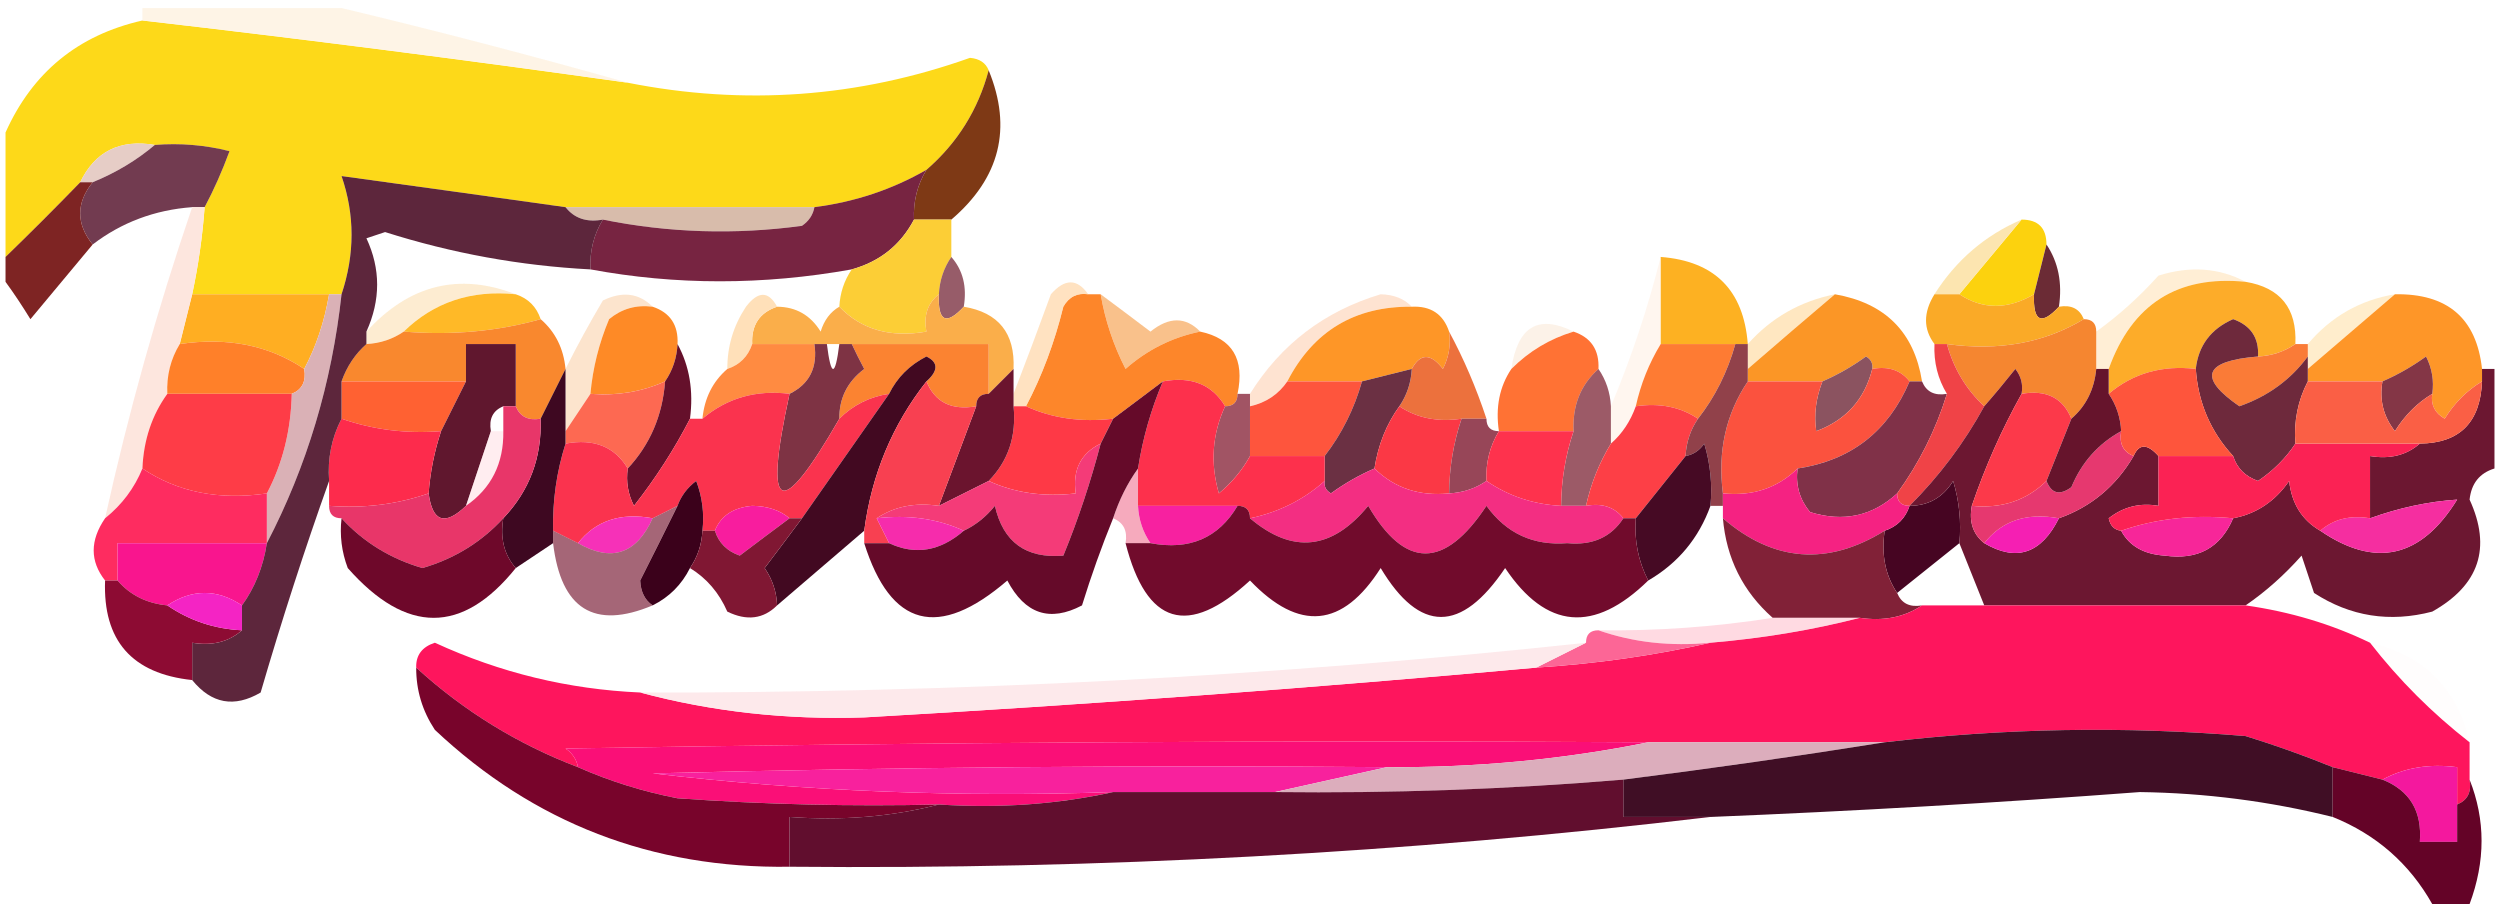 <?xml version="1.0" encoding="utf-8"?>
<svg fill="none" height="293" viewBox="0 0 301 109" width="810" xmlns="http://www.w3.org/2000/svg"><desc>socioscasino.com - Homes of honest casino bonuses</desc><title>Tournaverse Casino on https://socioscasino.com/</title>
<path clip-rule="evenodd" d="M17 2.471C36.512 4.721 56.012 7.221 75.5 9.971C89.547 12.755 103.297 11.755 116.75 6.971C117.897 7.076 118.647 7.576 119 8.471C117.727 13.242 115.227 17.242 111.5 20.471C107.365 22.849 102.865 24.349 98 24.971C88 24.971 78 24.971 68 24.971C58.932 23.696 49.932 22.446 41 21.221C42.61 25.889 42.61 30.639 41 35.471C40.5 35.471 40 35.471 39.5 35.471C34 35.471 28.5 35.471 23 35.471C23.739 32.012 24.239 28.512 24.5 24.971C25.602 22.904 26.602 20.654 27.5 18.221C24.541 17.477 21.541 17.228 18.5 17.471C14.281 16.758 11.281 18.258 9.5 21.971C6.477 25.085 3.477 28.085 0.5 30.971C0.5 25.971 0.5 20.971 0.5 15.971C3.747 8.724 9.247 4.224 17 2.471Z" fill="#FDD919" fill-rule="evenodd"/>
<path clip-rule="evenodd" d="M17 2.469C17 1.969 17 1.469 17 0.969C25 0.969 33 0.969 41 0.969C52.553 3.732 64.053 6.732 75.5 9.969C56.012 7.219 36.512 4.719 17 2.469Z" fill="#FDF2E2" fill-rule="evenodd" opacity="0.878"/>
<path clip-rule="evenodd" d="M118.999 8.471C121.866 15.459 120.366 21.459 114.499 26.471C112.999 26.471 111.499 26.471 109.999 26.471C109.898 24.283 110.398 22.283 111.499 20.471C115.226 17.242 117.726 13.242 118.999 8.471Z" fill="#7E3915" fill-rule="evenodd" opacity="0.996"/>
<path clip-rule="evenodd" d="M18.5 17.469C16.303 19.324 13.803 20.824 11 21.969C10.5 21.969 10 21.969 9.5 21.969C11.281 18.256 14.281 16.756 18.5 17.469Z" fill="#E6CDC6" fill-rule="evenodd" opacity="0.996"/>
<path clip-rule="evenodd" d="M18.5 17.469C21.541 17.226 24.541 17.476 27.5 18.219C26.602 20.653 25.602 22.903 24.5 24.969C24 24.969 23.5 24.969 23 24.969C18.494 25.302 14.494 26.802 11 29.469C9 26.969 9 24.469 11 21.969C13.803 20.824 16.303 19.324 18.5 17.469Z" fill="#4D0823" fill-rule="evenodd" opacity="0.792"/>
<path clip-rule="evenodd" d="M68 24.969C78 24.969 88 24.969 98 24.969C97.834 25.895 97.334 26.645 96.5 27.219C88.422 28.319 80.422 28.069 72.5 26.469C70.564 26.825 69.064 26.325 68 24.969Z" fill="#D8BCAB" fill-rule="evenodd"/>
<path clip-rule="evenodd" d="M111.499 20.469C110.398 22.281 109.898 24.281 109.999 26.469C108.38 29.533 105.88 31.533 102.499 32.469C91.805 34.384 81.305 34.384 70.999 32.469C70.898 30.281 71.398 28.281 72.499 26.469C80.421 28.069 88.421 28.319 96.499 27.219C97.333 26.645 97.833 25.895 97.999 24.969C102.864 24.347 107.364 22.847 111.499 20.469Z" fill="#660829" fill-rule="evenodd" opacity="0.885"/>
<path clip-rule="evenodd" d="M110.001 26.469C111.501 26.469 113.001 26.469 114.501 26.469C114.501 27.969 114.501 29.469 114.501 30.969C113.586 32.305 113.086 33.805 113.001 35.469C111.645 36.532 111.145 38.032 111.501 39.969C107.169 40.734 103.669 39.734 101.001 36.969C101.086 35.305 101.586 33.805 102.501 32.469C105.882 31.533 108.382 29.533 110.001 26.469Z" fill="#FCCE36" fill-rule="evenodd"/>
<path clip-rule="evenodd" d="M243.499 26.469C245.499 26.469 246.499 27.469 246.499 29.469C246 31.469 245.499 33.469 244.999 35.469C241.833 37.331 238.833 37.331 235.999 35.469C238.5 32.469 240.999 29.469 243.499 26.469Z" fill="#FCD20E" fill-rule="evenodd"/>
<path clip-rule="evenodd" d="M9.5 21.971C10 21.971 10.5 21.971 11 21.971C9 24.471 9 26.971 11 29.471C8.497 32.484 5.997 35.484 3.5 38.471C2.487 36.818 1.487 35.318 0.5 33.971C0.5 32.971 0.5 31.971 0.5 30.971C3.477 28.085 6.477 25.085 9.5 21.971Z" fill="#7E2423" fill-rule="evenodd"/>
<path clip-rule="evenodd" d="M243.5 26.469C241 29.469 238.501 32.469 236 35.469C235 35.469 234.001 35.469 233 35.469C235.609 31.355 239.11 28.355 243.5 26.469Z" fill="#FCE4AF" fill-rule="evenodd" opacity="0.988"/>
<path clip-rule="evenodd" d="M62 35.47C56.629 34.926 52.129 36.426 48.5 39.97C47.163 40.885 45.663 41.385 44 41.47C44 40.97 44 40.47 44 39.97C49.146 34.321 55.146 32.821 62 35.47Z" fill="#FBDBAA" fill-rule="evenodd" opacity="0.537"/>
<path clip-rule="evenodd" d="M114.5 30.969C115.901 32.57 116.401 34.57 116 36.969C113.863 39.265 112.863 38.765 113 35.469C113.085 33.805 113.585 32.305 114.5 30.969Z" fill="#6E1C2F" fill-rule="evenodd" opacity="0.716"/>
<path clip-rule="evenodd" d="M270.501 33.969C262.308 33.151 256.807 36.651 254.001 44.469C253.501 44.469 253 44.469 252.501 44.469C252.501 42.969 252.501 41.469 252.501 39.969C255.195 38.03 257.695 35.78 260.001 33.219C263.809 32.025 267.309 32.275 270.501 33.969Z" fill="#FFEBCF" fill-rule="evenodd" opacity="0.878"/>
<path clip-rule="evenodd" d="M62 35.47C63.5 35.97 64.5 36.97 65 38.47C59.807 39.942 54.307 40.442 48.5 39.97C52.129 36.426 56.629 34.926 62 35.47Z" fill="#FFB927" fill-rule="evenodd"/>
<path clip-rule="evenodd" d="M246.502 29.469C247.928 31.597 248.428 34.097 248.002 36.969C245.864 39.265 244.865 38.765 245.002 35.469C245.501 33.469 246.002 31.469 246.502 29.469Z" fill="#6B2B35" fill-rule="evenodd"/>
<path clip-rule="evenodd" d="M170 36.969C163.138 36.898 158.138 39.898 155 45.969C153.917 47.545 152.417 48.545 150.5 48.969C150.5 48.469 150.5 47.969 150.5 47.469C154.22 41.504 159.47 37.504 166.25 35.469C167.855 35.511 169.105 36.011 170 36.969Z" fill="#FEDEC8" fill-rule="evenodd" opacity="0.839"/>
<path clip-rule="evenodd" d="M189.501 39.968C186.634 40.83 184.134 42.33 182.001 44.468C182.742 39.358 185.242 37.858 189.501 39.968Z" fill="#F8DEC7" fill-rule="evenodd" opacity="0.404"/>
<path clip-rule="evenodd" d="M221.001 35.469C217.615 38.335 214.116 41.335 210.501 44.469C210.501 43.469 210.501 42.469 210.501 41.469C213.309 38.313 216.808 36.313 221.001 35.469Z" fill="#FFE6C0" fill-rule="evenodd" opacity="0.98"/>
<path clip-rule="evenodd" d="M270.501 33.968C274.697 34.668 276.698 37.168 276.501 41.468C275.165 42.383 273.665 42.883 272.001 42.968C272.129 40.725 271.129 39.225 269.001 38.468C266.319 39.642 264.819 41.642 264.501 44.468C260.434 43.995 256.935 44.995 254.001 47.468C254.001 46.468 254.001 45.468 254.001 44.468C256.807 36.65 262.308 33.15 270.501 33.968Z" fill="#FDAC29" fill-rule="evenodd"/>
<path clip-rule="evenodd" d="M23 35.469C28.5 35.469 34 35.469 39.5 35.469C38.937 38.765 37.937 41.765 36.5 44.469C32.244 41.615 27.244 40.615 21.5 41.469C22 39.469 22.5 37.469 23 35.469Z" fill="#FFAE22" fill-rule="evenodd"/>
<path clip-rule="evenodd" d="M78.5 36.97C76.517 36.715 74.767 37.215 73.25 38.47C72.031 41.374 71.281 44.374 71 47.47C70 48.97 69 50.47 68 51.97C68 49.47 68 46.97 68 44.47C69.337 41.785 70.837 39.035 72.5 36.22C74.849 35.073 76.849 35.323 78.5 36.97Z" fill="#FBDFC3" fill-rule="evenodd" opacity="0.839"/>
<path clip-rule="evenodd" d="M112.999 35.469C112.863 38.765 113.863 39.265 115.999 36.969C120.195 37.669 122.196 40.169 121.999 44.469C120.999 45.469 119.999 46.469 118.999 47.469C118.999 45.469 118.999 43.469 118.999 41.469C113.499 41.469 107.999 41.469 102.499 41.469C101.999 41.469 101.499 41.469 100.999 41.469C100.499 41.469 99.999 41.469 99.499 41.469C98.999 41.469 98.499 41.469 97.999 41.469C95.499 41.469 92.999 41.469 90.499 41.469C90.39 39.178 91.39 37.678 93.499 36.969C95.775 36.985 97.525 37.985 98.749 39.969C99.167 38.595 99.917 37.595 100.999 36.969C103.668 39.734 107.168 40.734 111.499 39.969C111.143 38.032 111.643 36.532 112.999 35.469Z" fill="#FAAE4A" fill-rule="evenodd"/>
<path clip-rule="evenodd" d="M132.501 35.469C134.473 36.932 136.473 38.432 138.501 39.969C140.743 38.161 142.743 38.161 144.501 39.969C141.116 40.661 138.116 42.161 135.501 44.469C134.036 41.602 133.036 38.602 132.501 35.469Z" fill="#F9C08A" fill-rule="evenodd" opacity="0.988"/>
<path clip-rule="evenodd" d="M200 30.969C206.5 31.469 210.001 34.969 210.5 41.469C210.001 41.469 209.5 41.469 209 41.469C206 41.469 203 41.469 200 41.469C200 37.969 200 34.469 200 30.969Z" fill="#FDB122" fill-rule="evenodd"/>
<path clip-rule="evenodd" d="M233.001 35.469C234.001 35.469 235 35.469 236.001 35.469C238.834 37.331 241.834 37.331 245.001 35.469C244.864 38.765 245.863 39.265 248.001 36.969C249.489 36.711 250.488 37.212 251.001 38.469C246.225 41.339 240.724 42.339 234.501 41.469C234.001 41.469 233.5 41.469 233.001 41.469C231.643 39.665 231.643 37.665 233.001 35.469Z" fill="#FAAA27" fill-rule="evenodd"/>
<path clip-rule="evenodd" d="M288.5 35.469C285.038 38.425 281.537 41.425 278 44.469C278 43.969 278 43.469 278 42.969C278 42.469 278 41.969 278 41.469C280.795 38.161 284.296 36.161 288.5 35.469Z" fill="#FFECC9" fill-rule="evenodd" opacity="0.949"/>
<path clip-rule="evenodd" d="M23 24.969C23.5 24.969 24 24.969 24.5 24.969C24.239 28.51 23.739 32.01 23 35.469C22.5 37.469 22 39.469 21.5 41.469C20.399 43.281 19.899 45.281 20 47.469C18.142 50.04 17.142 53.04 17 56.469C16.036 58.833 14.536 60.833 12.5 62.469C15.3 49.77 18.8 37.27 23 24.969Z" fill="#FCE4DC" fill-rule="evenodd" opacity="0.949"/>
<path clip-rule="evenodd" d="M93.5 36.968C91.391 37.678 90.391 39.178 90.5 41.468C90 42.968 89 43.968 87.5 44.468C87.487 41.755 88.237 39.255 89.75 36.968C91.216 35.058 92.466 35.058 93.5 36.968Z" fill="#FFDFB8" fill-rule="evenodd" opacity="0.988"/>
<path clip-rule="evenodd" d="M221.001 35.469C227.056 36.524 230.556 40.024 231.501 45.969C231.002 45.969 230.501 45.969 230.001 45.969C228.938 44.613 227.437 44.113 225.501 44.469C225.598 43.812 225.349 43.311 224.751 42.969C223.081 44.176 221.332 45.176 219.501 45.969C216.501 45.969 213.501 45.969 210.501 45.969C210.501 45.469 210.501 44.969 210.501 44.469C214.116 41.335 217.615 38.335 221.001 35.469Z" fill="#FB9626" fill-rule="evenodd"/>
<path clip-rule="evenodd" d="M251 38.469C252.001 38.469 252.5 38.969 252.5 39.969C252.5 41.469 252.5 42.969 252.5 44.469C252.26 46.948 251.261 48.948 249.5 50.469C248.476 47.954 246.475 46.954 243.5 47.469C243.697 46.36 243.446 45.36 242.75 44.469C241.472 46.075 240.223 47.575 239 48.969C236.821 46.946 235.321 44.446 234.5 41.469C240.724 42.339 246.224 41.339 251 38.469Z" fill="#F58630" fill-rule="evenodd"/>
<path clip-rule="evenodd" d="M288.5 35.468C294.83 35.358 298.331 38.358 299 44.468C299 44.968 299 45.468 299 45.968C297.182 47.063 295.682 48.563 294.5 50.468C293.303 49.782 292.804 48.782 293 47.468C293.224 45.89 292.975 44.39 292.25 42.968C290.581 44.175 288.832 45.175 287 45.968C284 45.968 281 45.968 278 45.968C278 45.468 278 44.968 278 44.468C281.537 41.424 285.038 38.424 288.5 35.468Z" fill="#FE9628" fill-rule="evenodd"/>
<path clip-rule="evenodd" d="M65 38.469C66.761 39.989 67.761 41.989 68 44.469C67 46.469 66 48.469 65 50.469C63.513 50.726 62.513 50.226 62 48.969C62 46.469 62 43.969 62 41.469C60 41.469 58 41.469 56 41.469C56 42.969 56 44.469 56 45.969C51 45.969 46 45.969 41 45.969C41.648 44.154 42.648 42.654 44 41.469C45.663 41.383 47.163 40.883 48.5 39.969C54.307 40.441 59.807 39.941 65 38.469Z" fill="#F9882E" fill-rule="evenodd"/>
<path clip-rule="evenodd" d="M169.999 36.969C172.29 36.859 173.79 37.86 174.499 39.969C174.723 41.547 174.474 43.047 173.749 44.469C172.284 42.559 171.033 42.559 169.999 44.469C168 44.969 165.999 45.469 163.999 45.969C160.999 45.969 157.999 45.969 154.999 45.969C158.137 39.899 163.137 36.899 169.999 36.969Z" fill="#FE9627" fill-rule="evenodd"/>
<path clip-rule="evenodd" d="M102.502 41.471C108.002 41.471 113.502 41.471 119.002 41.471C119.002 43.471 119.002 45.471 119.002 47.471C118.002 47.471 117.502 47.971 117.502 48.971C114.527 49.486 112.527 48.486 111.502 45.971C112.946 44.675 112.946 43.675 111.502 42.971C109.469 44.003 107.969 45.503 107.002 47.471C104.659 47.82 102.659 48.82 101.002 50.471C100.972 48.006 101.972 46.006 104.002 44.471C103.458 43.446 102.957 42.446 102.502 41.471Z" fill="#FB8331" fill-rule="evenodd"/>
<path clip-rule="evenodd" d="M130.999 35.469C131.499 35.469 131.999 35.469 132.499 35.469C133.034 38.603 134.034 41.603 135.499 44.469C138.114 42.162 141.114 40.662 144.499 39.969C148.375 40.792 149.875 43.292 148.999 47.469C148.999 48.469 148.499 48.969 147.499 48.969C145.921 46.335 143.421 45.335 139.999 45.969C137.999 47.469 135.999 48.969 133.999 50.469C130.16 50.922 126.66 50.422 123.499 48.969C125.435 45.296 126.935 41.296 127.999 36.969C128.684 35.773 129.684 35.273 130.999 35.469Z" fill="#FD862A" fill-rule="evenodd"/>
<path clip-rule="evenodd" d="M21.499 41.469C27.243 40.615 32.243 41.615 36.499 44.469C36.757 45.956 36.256 46.956 34.999 47.469C29.999 47.469 24.999 47.469 19.999 47.469C19.898 45.281 20.398 43.28 21.499 41.469Z" fill="#FF8029" fill-rule="evenodd"/>
<path clip-rule="evenodd" d="M39.5 35.469C40 35.469 40.5 35.469 41 35.469C39.827 46.193 36.827 56.193 32 65.469C32 63.469 32 61.469 32 59.469C33.902 55.861 34.902 51.861 35 47.469C36.257 46.956 36.757 45.956 36.5 44.469C37.937 41.765 38.937 38.765 39.5 35.469Z" fill="#DAB1B6" fill-rule="evenodd" opacity="0.996"/>
<path clip-rule="evenodd" d="M78.5 36.969C80.609 37.678 81.609 39.178 81.5 41.469C81.415 43.132 80.915 44.632 80 45.969C77.181 47.231 74.181 47.731 71 47.469C71.281 44.372 72.031 41.372 73.25 38.469C74.767 37.214 76.517 36.714 78.5 36.969Z" fill="#FE8A26" fill-rule="evenodd"/>
<path clip-rule="evenodd" d="M90.5 41.471C93 41.471 95.5 41.471 98 41.471C98.406 44.29 97.406 46.29 95 47.471C90.968 46.969 87.468 47.969 84.5 50.471C84.739 47.991 85.74 45.991 87.5 44.471C89 43.971 90 42.971 90.5 41.471Z" fill="#FF8B41" fill-rule="evenodd"/>
<path clip-rule="evenodd" d="M131 35.471C129.685 35.274 128.685 35.774 128 36.971C126.936 41.297 125.436 45.297 123.5 48.971C123 48.971 122.5 48.971 122 48.971C122 48.471 122 47.971 122 47.471C123.477 43.644 124.977 39.644 126.5 35.471C128.17 33.557 129.67 33.557 131 35.471Z" fill="#FFD5A6" fill-rule="evenodd" opacity="0.698"/>
<path clip-rule="evenodd" d="M200 30.969C200 34.469 200 37.969 200 41.469C198.589 43.793 197.59 46.293 197 48.969C196.352 50.783 195.352 52.283 194 53.469C194 51.969 194 50.469 194 48.969C196.465 43.106 198.464 37.106 200 30.969Z" fill="#FEE8D8" fill-rule="evenodd" opacity="0.404"/>
<path clip-rule="evenodd" d="M225.499 44.469C224.586 48.134 222.336 50.634 218.749 51.969C218.457 49.99 218.707 47.99 219.499 45.969C221.331 45.176 223.08 44.176 224.749 42.969C225.348 43.311 225.597 43.812 225.499 44.469Z" fill="#8B5360" fill-rule="evenodd"/>
<path clip-rule="evenodd" d="M276.501 41.471C277.001 41.471 277.502 41.471 278.001 41.471C278.001 41.971 278.001 42.471 278.001 42.971C275.93 45.777 273.179 47.777 269.751 48.971C264.713 45.502 265.463 43.502 272.001 42.971C273.665 42.885 275.165 42.385 276.501 41.471Z" fill="#FA7B37" fill-rule="evenodd"/>
<path clip-rule="evenodd" d="M174.5 39.971C176.266 43.24 177.766 46.74 179 50.471C178 50.471 177.001 50.471 176 50.471C173.128 50.898 170.629 50.397 168.5 48.971C169.415 47.634 169.915 46.134 170 44.471C171.034 42.56 172.285 42.56 173.75 44.471C174.475 43.049 174.724 41.549 174.5 39.971Z" fill="#EC713D" fill-rule="evenodd"/>
<path clip-rule="evenodd" d="M200 41.471C203 41.471 206 41.471 209 41.471C208.055 44.845 206.555 47.845 204.5 50.471C202.372 49.044 199.873 48.544 197 48.971C197.59 46.295 198.589 43.795 200 41.471Z" fill="#FE7B33" fill-rule="evenodd"/>
<path clip-rule="evenodd" d="M41 45.971C46 45.971 51 45.971 56 45.971C55 47.971 54 49.971 53 51.971C48.832 52.303 44.832 51.803 41 50.471C41 48.971 41 47.471 41 45.971Z" fill="#FF6132" fill-rule="evenodd"/>
<path clip-rule="evenodd" d="M189.501 39.971C191.61 40.68 192.61 42.18 192.501 44.471C190.354 46.391 189.354 48.891 189.501 51.971C186.501 51.971 183.501 51.971 180.501 51.971C180.075 49.099 180.574 46.599 182.001 44.471C184.134 42.333 186.634 40.833 189.501 39.971Z" fill="#FF7234" fill-rule="evenodd"/>
<path clip-rule="evenodd" d="M192.501 44.469C193.416 45.805 193.915 47.305 194.001 48.969C194.001 50.469 194.001 51.969 194.001 53.469C192.589 55.793 191.59 58.293 191.001 60.969C190 60.969 189.001 60.969 188.001 60.969C188.026 57.872 188.526 54.872 189.501 51.969C189.354 48.889 190.354 46.389 192.501 44.469Z" fill="#812D3E" fill-rule="evenodd" opacity="0.784"/>
<path clip-rule="evenodd" d="M293 47.469C291.182 48.564 289.682 50.064 288.5 51.969C287.106 50.186 286.607 48.185 287 45.969C288.831 45.176 290.58 44.176 292.25 42.969C292.974 44.391 293.223 45.891 293 47.469Z" fill="#843646" fill-rule="evenodd"/>
<path clip-rule="evenodd" d="M80 45.971C79.689 50.082 78.189 53.582 75.5 56.471C73.922 53.837 71.422 52.837 68 53.471C68 52.971 68 52.471 68 51.971C69 50.471 70 48.971 71 47.471C74.181 47.733 77.181 47.233 80 45.971Z" fill="#FD6952" fill-rule="evenodd"/>
<path clip-rule="evenodd" d="M98.001 41.471C98.501 41.471 99.001 41.471 99.501 41.471C100.001 45.471 100.501 45.471 101.001 41.471C101.501 41.471 102.001 41.471 102.501 41.471C102.957 42.446 103.457 43.446 104.001 44.471C101.971 46.006 100.971 48.006 101.001 50.471C93.822 62.961 91.822 61.961 95.001 47.471C97.407 46.29 98.407 44.29 98.001 41.471Z" fill="#7E3344" fill-rule="evenodd"/>
<path clip-rule="evenodd" d="M148.999 47.471C149.499 47.471 149.999 47.471 150.499 47.471C150.499 47.971 150.499 48.471 150.499 48.971C150.499 50.971 150.499 52.971 150.499 54.971C149.566 56.661 148.316 58.161 146.749 59.471C145.694 55.827 145.944 52.327 147.499 48.971C148.499 48.971 148.999 48.471 148.999 47.471Z" fill="#903548" fill-rule="evenodd" opacity="0.847"/>
<path clip-rule="evenodd" d="M155 45.971C158 45.971 161 45.971 164 45.971C163.066 49.286 161.566 52.286 159.5 54.971C156.5 54.971 153.5 54.971 150.5 54.971C150.5 52.971 150.5 50.971 150.5 48.971C152.417 48.547 153.917 47.547 155 45.971Z" fill="#FE553D" fill-rule="evenodd"/>
<path clip-rule="evenodd" d="M169.999 44.469C169.914 46.132 169.414 47.632 168.499 48.969C166.944 51.114 165.943 53.614 165.499 56.469C163.668 57.261 161.919 58.261 160.249 59.469C159.651 59.126 159.402 58.626 159.499 57.969C159.499 56.969 159.499 55.969 159.499 54.969C161.565 52.285 163.065 49.285 163.999 45.969C165.999 45.469 168 44.969 169.999 44.469Z" fill="#6B3043" fill-rule="evenodd"/>
<path clip-rule="evenodd" d="M225.501 44.468C227.437 44.112 228.937 44.612 230.001 45.968C227.437 51.996 222.937 55.496 216.501 56.468C214.08 58.83 211.08 59.83 207.501 59.468C206.853 54.402 207.853 49.902 210.501 45.968C213.501 45.968 216.501 45.968 219.501 45.968C218.709 47.989 218.458 49.989 218.751 51.968C222.337 50.633 224.587 48.133 225.501 44.468Z" fill="#FB523E" fill-rule="evenodd"/>
<path clip-rule="evenodd" d="M122 48.969C122.5 48.969 123 48.969 123.5 48.969C126.661 50.421 130.161 50.921 134 50.469C133.5 51.469 133 52.469 132.5 53.469C130.094 54.649 129.094 56.649 129.5 59.469C125.661 59.921 122.161 59.421 119 57.969C121.361 55.566 122.361 52.566 122 48.969Z" fill="#FE3946" fill-rule="evenodd"/>
<path clip-rule="evenodd" d="M197 48.97C199.873 48.543 202.372 49.043 204.5 50.47C203.585 51.806 203.086 53.306 203 54.97C201.001 57.47 199 59.97 197 62.47C196.501 62.47 196 62.47 195.5 62.47C194.437 61.114 192.937 60.614 191 60.97C191.59 58.294 192.589 55.794 194 53.47C195.352 52.284 196.352 50.784 197 48.97Z" fill="#FD3F46" fill-rule="evenodd"/>
<path clip-rule="evenodd" d="M209 41.471C209.5 41.471 210.001 41.471 210.5 41.471C210.5 42.471 210.5 43.471 210.5 44.471C210.5 44.971 210.5 45.471 210.5 45.971C207.853 49.905 206.852 54.405 207.5 59.471C207.5 59.971 207.5 60.471 207.5 60.971C207.001 60.971 206.5 60.971 206 60.971C206.24 58.422 205.991 55.922 205.25 53.471C204.676 54.305 203.926 54.805 203 54.971C203.086 53.307 203.585 51.807 204.5 50.471C206.555 47.845 208.055 44.845 209 41.471Z" fill="#91414A" fill-rule="evenodd" opacity="0.996"/>
<path clip-rule="evenodd" d="M272 42.969C265.462 43.5 264.712 45.5 269.75 48.969C273.178 47.775 275.929 45.775 278 42.969C278 43.469 278 43.969 278 44.469C278 44.969 278 45.469 278 45.969C276.799 48.282 276.299 50.782 276.5 53.469C275.353 55.209 273.853 56.709 272 57.969C270.467 57.435 269.467 56.435 269 54.969C266.282 52.028 264.782 48.528 264.5 44.469C264.818 41.643 266.318 39.643 269 38.469C271.129 39.226 272.128 40.726 272 42.969Z" fill="#6E293C" fill-rule="evenodd"/>
<path clip-rule="evenodd" d="M81.5 41.471C82.942 44.118 83.442 47.118 83 50.471C81.125 54.119 78.875 57.619 76.25 60.971C75.526 59.549 75.276 58.049 75.5 56.471C78.189 53.582 79.689 50.082 80 45.971C80.915 44.634 81.415 43.134 81.5 41.471Z" fill="#65102B" fill-rule="evenodd"/>
<path clip-rule="evenodd" d="M95.001 47.469C91.822 61.959 93.822 62.959 101.001 50.469C102.658 48.819 104.658 47.819 107.001 47.469C103.501 52.469 100.001 57.469 96.501 62.469C96.001 62.469 95.501 62.469 95.001 62.469C93.84 61.499 92.34 60.999 90.501 60.969C88.207 61.179 86.707 62.179 86.001 63.969C85.501 63.969 85.001 63.969 84.501 63.969C84.736 61.909 84.486 59.909 83.751 57.969C82.675 58.786 81.925 59.786 81.501 60.969C80.501 61.469 79.501 61.969 78.501 62.469C74.628 61.757 71.628 62.758 69.501 65.469C68.501 64.969 67.501 64.469 66.501 63.969C66.423 60.365 66.923 56.865 68.001 53.469C71.423 52.835 73.923 53.835 75.501 56.469C75.277 58.047 75.527 59.547 76.251 60.969C78.876 57.618 81.126 54.118 83.001 50.469C83.501 50.469 84.001 50.469 84.501 50.469C87.469 47.968 90.969 46.968 95.001 47.469Z" fill="#FA334E" fill-rule="evenodd"/>
<path clip-rule="evenodd" d="M122 44.469C122 45.469 122 46.469 122 47.469C122 47.969 122 48.469 122 48.969C122.361 52.566 121.361 55.566 119 57.969C117 58.969 115 59.969 113 60.969C114.5 56.969 116 52.969 117.5 48.969C117.5 47.969 118 47.469 119 47.469C120 46.469 121 45.469 122 44.469Z" fill="#6B142E" fill-rule="evenodd"/>
<path clip-rule="evenodd" d="M168.5 48.969C170.629 50.395 173.128 50.895 176 50.469C175.025 53.372 174.526 56.372 174.5 59.469C170.921 59.831 167.921 58.831 165.5 56.469C165.944 53.614 166.945 51.114 168.5 48.969Z" fill="#FB3845" fill-rule="evenodd"/>
<path clip-rule="evenodd" d="M176.001 50.469C177.001 50.469 178 50.469 179.001 50.469C179.001 51.469 179.5 51.969 180.501 51.969C179.4 53.781 178.9 55.781 179.001 57.969C177.664 58.883 176.164 59.383 174.501 59.469C174.526 56.372 175.026 53.372 176.001 50.469Z" fill="#964557" fill-rule="evenodd" opacity="0.992"/>
<path clip-rule="evenodd" d="M230.001 45.971C230.501 45.971 231.002 45.971 231.501 45.971C232.014 47.228 233.013 47.728 234.501 47.471C233.16 51.809 231.159 55.809 228.501 59.471C225.507 62.221 222.008 62.971 218.001 61.721C216.746 60.204 216.246 58.454 216.501 56.471C222.938 55.498 227.438 51.998 230.001 45.971Z" fill="#803148" fill-rule="evenodd"/>
<path clip-rule="evenodd" d="M62 48.971C61.5 48.971 61 48.971 60.5 48.971C59.243 49.483 58.743 50.483 59 51.971C58 54.971 57 57.971 56 60.971C53.456 63.414 51.956 62.914 51.5 59.471C51.693 56.897 52.193 54.397 53 51.971C54 49.971 55 47.971 56 45.971C56 44.471 56 42.971 56 41.471C58 41.471 60 41.471 62 41.471C62 43.971 62 46.471 62 48.971Z" fill="#60172E" fill-rule="evenodd"/>
<path clip-rule="evenodd" d="M59 51.971C59.5 51.971 60 51.971 60.5 51.971C60.559 55.854 59.059 58.854 56 60.971C57 57.971 58 54.971 59 51.971Z" fill="#FFDFE3" fill-rule="evenodd" opacity="0.549"/>
<path clip-rule="evenodd" d="M67.999 44.469C67.999 46.969 67.999 49.469 67.999 51.969C67.999 52.469 67.999 52.969 67.999 53.469C66.922 56.864 66.421 60.364 66.499 63.969C66.499 64.469 66.499 64.969 66.499 65.469C64.999 66.469 63.499 67.469 61.999 68.469C60.598 66.867 60.098 64.867 60.499 62.469C63.659 59.141 65.159 55.141 64.999 50.469C65.999 48.469 66.999 46.469 67.999 44.469Z" fill="#3B041D" fill-rule="evenodd" opacity="0.978"/>
<path clip-rule="evenodd" d="M111.5 45.969C107.395 51.193 104.895 57.193 104 63.969C100.5 66.969 97 69.969 93.5 72.969C93.441 71.344 92.941 69.844 92 68.469C93.537 66.441 95.037 64.441 96.5 62.469C100 57.469 103.5 52.469 107 47.469C107.968 45.501 109.468 44.001 111.5 42.969C112.945 43.673 112.945 44.673 111.5 45.969Z" fill="#420921" fill-rule="evenodd"/>
<path clip-rule="evenodd" d="M111.501 45.971C112.526 48.486 114.526 49.486 117.501 48.971C116.001 52.971 114.501 56.971 113.001 60.971C110.129 60.544 107.629 61.044 105.501 62.471C106.001 63.471 106.501 64.471 107.001 65.471C106.001 65.471 105.001 65.471 104.001 65.471C104.001 64.971 104.001 64.471 104.001 63.971C104.896 57.195 107.396 51.195 111.501 45.971Z" fill="#F84051" fill-rule="evenodd"/>
<path clip-rule="evenodd" d="M180.499 51.971C183.499 51.971 186.499 51.971 189.499 51.971C188.524 54.873 188.024 57.873 187.999 60.971C184.672 60.8 181.672 59.8 178.999 57.971C178.898 55.783 179.398 53.783 180.499 51.971Z" fill="#FE324D" fill-rule="evenodd"/>
<path clip-rule="evenodd" d="M233.001 41.471C233.5 41.471 234.001 41.471 234.501 41.471C235.321 44.448 236.821 46.948 239.001 48.971C236.578 53.395 233.578 57.395 230.001 60.971C229 60.971 228.501 60.471 228.501 59.471C231.159 55.809 233.16 51.809 234.501 47.471C233.4 45.659 232.9 43.659 233.001 41.471Z" fill="#F04347" fill-rule="evenodd"/>
<path clip-rule="evenodd" d="M20 47.471C25 47.471 30 47.471 35 47.471C34.902 51.863 33.902 55.863 32 59.471C26.256 60.324 21.256 59.324 17 56.471C17.142 53.042 18.142 50.042 20 47.471Z" fill="#FE3C47" fill-rule="evenodd"/>
<path clip-rule="evenodd" d="M40.999 50.469C44.831 51.801 48.831 52.301 52.999 51.969C52.192 54.395 51.692 56.895 51.499 59.469C47.667 60.801 43.667 61.301 39.499 60.969C39.499 59.969 39.499 58.969 39.499 57.969C39.298 55.282 39.798 52.782 40.999 50.469Z" fill="#FD2B4C" fill-rule="evenodd"/>
<path clip-rule="evenodd" d="M140.001 45.97C143.423 45.336 145.923 46.336 147.501 48.97C145.946 52.326 145.696 55.826 146.751 59.47C148.318 58.16 149.568 56.66 150.501 54.97C153.501 54.97 156.501 54.97 159.501 54.97C159.501 55.97 159.501 56.97 159.501 57.97C156.965 60.238 153.965 61.738 150.501 62.47C150.501 61.47 150.001 60.97 149.001 60.97C145.001 60.97 141.001 60.97 137.001 60.97C137.001 59.47 137.001 57.97 137.001 56.47C137.568 52.838 138.568 49.338 140.001 45.97Z" fill="#FD304C" fill-rule="evenodd"/>
<path clip-rule="evenodd" d="M132.5 53.471C131.274 58.148 129.774 62.648 128 66.971C123.493 67.346 120.743 65.346 119.75 60.971C118.688 62.291 117.438 63.291 116 63.971C112.839 62.518 109.339 62.018 105.5 62.471C107.628 61.044 110.128 60.544 113 60.971C115 59.971 117 58.971 119 57.971C122.161 59.423 125.661 59.923 129.5 59.471C129.094 56.651 130.094 54.651 132.5 53.471Z" fill="#F43B78" fill-rule="evenodd"/>
<path clip-rule="evenodd" d="M16.999 56.469C21.255 59.322 26.256 60.322 31.999 59.469C31.999 61.469 31.999 63.469 31.999 65.469C25.999 65.469 19.999 65.469 13.999 65.469C13.999 66.969 13.999 68.469 13.999 69.969C13.499 69.969 12.999 69.969 12.499 69.969C10.669 67.644 10.669 65.144 12.499 62.469C14.535 60.833 16.035 58.833 16.999 56.469Z" fill="#FE2C60" fill-rule="evenodd"/>
<path clip-rule="evenodd" d="M137.001 56.469C137.001 57.969 137.001 59.469 137.001 60.969C137.086 62.632 137.586 64.132 138.501 65.469C137.501 65.469 136.501 65.469 135.501 65.469C135.758 63.981 135.258 62.981 134.001 62.469C134.734 60.226 135.734 58.226 137.001 56.469Z" fill="#F5A8BB" fill-rule="evenodd" opacity="0.976"/>
<path clip-rule="evenodd" d="M165.5 56.469C167.921 58.831 170.921 59.831 174.5 59.469C176.164 59.383 177.664 58.883 179 57.969C181.673 59.798 184.673 60.798 188 60.969C189.001 60.969 190 60.969 191 60.969C192.937 60.613 194.437 61.113 195.5 62.469C194.012 64.758 191.762 65.759 188.75 65.469C184.643 65.79 181.394 64.29 179 60.969C173.944 68.617 169.195 68.617 164.75 60.969C160.373 66.303 155.623 66.803 150.5 62.469C153.964 61.737 156.964 60.237 159.5 57.969C159.403 58.626 159.652 59.126 160.25 59.469C161.92 58.261 163.669 57.261 165.5 56.469Z" fill="#F32E82" fill-rule="evenodd"/>
<path clip-rule="evenodd" d="M236.002 65.469C233.501 67.469 231.002 69.469 228.502 71.469C227.075 69.341 226.576 66.841 227.002 63.969C228.502 63.469 229.502 62.469 230.002 60.969C232.277 60.953 234.028 59.953 235.252 57.969C235.993 60.42 236.242 62.92 236.002 65.469Z" fill="#460522" fill-rule="evenodd"/>
<path clip-rule="evenodd" d="M60.499 48.969C60.999 48.969 61.499 48.969 61.999 48.969C62.512 50.226 63.512 50.726 64.999 50.469C65.158 55.141 63.658 59.141 60.499 62.469C57.856 65.344 54.606 67.344 50.749 68.469C46.892 67.344 43.642 65.344 40.999 62.469C39.999 62.469 39.499 61.969 39.499 60.969C43.667 61.301 47.667 60.801 51.499 59.469C51.955 62.912 53.455 63.412 55.999 60.969C59.057 58.852 60.558 55.852 60.499 51.969C60.499 50.969 60.499 49.969 60.499 48.969Z" fill="#E83669" fill-rule="evenodd"/>
<path clip-rule="evenodd" d="M94.999 62.469C93.027 63.932 91.027 65.432 88.999 66.969C87.466 66.436 86.466 65.436 85.999 63.969C86.705 62.178 88.205 61.179 90.499 60.969C92.338 60.998 93.838 61.498 94.999 62.469Z" fill="#F81D9E" fill-rule="evenodd"/>
<path clip-rule="evenodd" d="M105.5 62.47C109.339 62.017 112.839 62.517 116 63.97C113.147 66.446 110.147 66.947 107 65.47C106.5 64.47 106 63.47 105.5 62.47Z" fill="#F62CAC" fill-rule="evenodd"/>
<path clip-rule="evenodd" d="M137.001 60.969C141.001 60.969 145.001 60.969 149.001 60.969C146.697 64.857 143.197 66.357 138.501 65.469C137.586 64.132 137.086 62.632 137.001 60.969Z" fill="#F721A0" fill-rule="evenodd"/>
<path clip-rule="evenodd" d="M216.5 56.469C216.245 58.452 216.745 60.202 218 61.719C222.007 62.969 225.506 62.219 228.5 59.469C228.5 60.469 229 60.969 230 60.969C229.501 62.469 228.5 63.469 227 63.969C220.118 68.237 213.617 67.737 207.5 62.469C207.5 61.969 207.5 61.469 207.5 60.969C207.5 60.469 207.5 59.969 207.5 59.469C211.079 59.831 214.079 58.831 216.5 56.469Z" fill="#F52282" fill-rule="evenodd"/>
<path clip-rule="evenodd" d="M78.5 62.468C76.546 66.786 73.546 67.786 69.5 65.468C71.627 62.756 74.627 61.756 78.5 62.468Z" fill="#F631B8" fill-rule="evenodd"/>
<path clip-rule="evenodd" d="M84.499 63.969C84.414 65.632 83.914 67.132 82.999 68.469C81.999 70.469 80.499 71.969 78.499 72.969C77.563 72.343 77.063 71.343 76.999 69.969C78.527 66.953 80.027 63.953 81.499 60.969C81.923 59.785 82.673 58.785 83.749 57.969C84.484 59.909 84.734 61.909 84.499 63.969Z" fill="#3B011B" fill-rule="evenodd"/>
<path clip-rule="evenodd" d="M32 65.471C31.556 68.325 30.556 70.825 29 72.971C26 70.971 23 70.971 20 72.971C17.52 72.731 15.521 71.731 14 69.971C14 68.471 14 66.971 14 65.471C20 65.471 26 65.471 32 65.471Z" fill="#F9158E" fill-rule="evenodd"/>
<path clip-rule="evenodd" d="M94.999 62.469C95.499 62.469 95.999 62.469 96.499 62.469C95.036 64.441 93.536 66.441 91.999 68.469C92.94 69.844 93.44 71.344 93.499 72.969C91.848 74.616 89.848 74.866 87.499 73.719C86.504 71.441 85.004 69.691 82.999 68.469C83.914 67.132 84.414 65.632 84.499 63.969C84.999 63.969 85.499 63.969 85.999 63.969C86.466 65.436 87.466 66.436 88.999 66.969C91.027 65.432 93.027 63.932 94.999 62.469Z" fill="#801733" fill-rule="evenodd"/>
<path clip-rule="evenodd" d="M206 60.971C204.586 64.885 202.085 67.885 198.5 69.971C197.299 67.658 196.799 65.158 197 62.471C199 59.971 201.001 57.471 203 54.971C203.926 54.805 204.676 54.305 205.25 53.471C205.991 55.922 206.24 58.422 206 60.971Z" fill="#450923" fill-rule="evenodd" opacity="0.992"/>
<path clip-rule="evenodd" d="M207.5 62.469C213.617 67.737 220.118 68.237 227 63.969C226.574 66.841 227.074 69.341 228.5 71.469C229.013 72.726 230.012 73.226 231.5 72.969C229.372 74.395 226.873 74.895 224 74.469C220.501 74.469 217 74.469 213.5 74.469C209.914 71.297 207.914 67.297 207.5 62.469Z" fill="#812137" fill-rule="evenodd"/>
<path clip-rule="evenodd" d="M243.5 47.469C241.111 51.751 239.111 56.251 237.5 60.969C237.145 62.905 237.644 64.405 239 65.469C242.87 67.742 245.87 66.742 248 62.469C251.884 61.09 254.884 58.59 257 54.969C257.657 53.459 258.656 53.459 260 54.969C260 56.969 260 58.969 260 60.969C257.783 60.576 255.784 61.076 254 62.469C254.186 63.379 254.686 63.879 255.5 63.969C256.478 65.806 258.229 66.806 260.75 66.969C264.733 67.533 267.482 66.033 269 62.469C271.807 61.931 274.057 60.431 275.75 57.969C276.05 60.698 277.301 62.698 279.5 63.969C286.147 68.515 291.647 67.265 296 60.219C292.504 60.454 289.004 61.204 285.5 62.469C285.5 59.969 285.5 57.469 285.5 54.969C287.899 55.37 289.898 54.87 291.5 53.469C296.303 53.414 298.802 50.914 299 45.969C299 45.469 299 44.969 299 44.469C299.5 44.469 300.001 44.469 300.5 44.469C300.5 48.469 300.5 52.469 300.5 56.469C298.708 57.017 297.709 58.267 297.5 60.219C300.167 66.034 298.667 70.534 293 73.719C287.876 75.059 283.126 74.309 278.75 71.469C278.251 69.969 277.75 68.469 277.25 66.969C275.155 69.324 272.905 71.324 270.5 72.969C260 72.969 249.5 72.969 239 72.969C238 70.469 237.001 67.969 236 65.469C236.24 62.92 235.991 60.42 235.25 57.969C234.026 59.953 232.276 60.953 230 60.969C233.578 57.393 236.578 53.393 239 48.969C240.223 47.575 241.472 46.075 242.75 44.469C243.446 45.36 243.697 46.36 243.5 47.469Z" fill="#6C1731" fill-rule="evenodd"/>
<path clip-rule="evenodd" d="M279.499 63.969C281.101 62.567 283.101 62.067 285.499 62.469C289.003 61.204 292.503 60.454 295.999 60.219C291.646 67.265 286.146 68.515 279.499 63.969Z" fill="#F52EA0" fill-rule="evenodd"/>
<path clip-rule="evenodd" d="M247.999 62.468C245.869 66.742 242.869 67.742 238.999 65.468C241.126 62.756 244.126 61.756 247.999 62.468Z" fill="#F51FB3" fill-rule="evenodd"/>
<path clip-rule="evenodd" d="M269.001 62.471C267.483 66.035 264.733 67.535 260.751 66.971C258.229 66.808 256.479 65.808 255.501 63.971C259.681 62.506 264.181 62.006 269.001 62.471Z" fill="#F72699" fill-rule="evenodd"/>
<path clip-rule="evenodd" d="M255.501 51.971C255.243 53.458 255.744 54.458 257.001 54.971C254.884 58.592 251.884 61.092 248.001 62.471C244.128 61.759 241.128 62.759 239 65.471C237.644 64.407 237.145 62.907 237.5 60.971C241.079 61.333 244.08 60.333 246.501 57.971C247.096 59.508 248.095 59.758 249.501 58.721C250.743 55.732 252.742 53.482 255.501 51.971Z" fill="#E6386F" fill-rule="evenodd"/>
<path clip-rule="evenodd" d="M276.501 53.471C281.501 53.471 286.502 53.471 291.501 53.471C289.899 54.873 287.9 55.372 285.501 54.971C285.501 57.471 285.501 59.971 285.501 62.471C283.103 62.069 281.103 62.569 279.501 63.971C277.302 62.7 276.051 60.7 275.751 57.971C274.058 60.432 271.808 61.932 269.001 62.471C264.181 62.006 259.681 62.506 255.501 63.971C254.686 63.881 254.187 63.381 254.001 62.471C255.784 61.078 257.784 60.578 260.001 60.971C260.001 58.971 260.001 56.971 260.001 54.971C263.001 54.971 266.001 54.971 269.001 54.971C269.467 56.437 270.468 57.438 272.001 57.971C273.854 56.711 275.354 55.211 276.501 53.471Z" fill="#FB2254" fill-rule="evenodd"/>
<path clip-rule="evenodd" d="M243.5 47.469C246.475 46.954 248.476 47.954 249.5 50.469C248.5 52.969 247.501 55.469 246.5 57.969C244.079 60.331 241.079 61.331 237.5 60.969C239.111 56.252 241.111 51.752 243.5 47.469Z" fill="#FC394A" fill-rule="evenodd"/>
<path clip-rule="evenodd" d="M278 45.971C281 45.971 284 45.971 287 45.971C286.607 48.187 287.107 50.188 288.5 51.971C289.682 50.066 291.182 48.566 293 47.471C292.804 48.785 293.303 49.785 294.5 50.471C295.682 48.566 297.182 47.066 299 45.971C298.802 50.916 296.303 53.416 291.5 53.471C286.501 53.471 281.5 53.471 276.5 53.471C276.299 50.783 276.799 48.283 278 45.971Z" fill="#FA5F45" fill-rule="evenodd"/>
<path clip-rule="evenodd" d="M264.501 44.467C264.783 48.526 266.283 52.026 269.001 54.967C266.001 54.967 263.001 54.967 260.001 54.967C258.657 53.458 257.658 53.458 257.001 54.967C255.744 54.455 255.243 53.455 255.501 51.967C255.415 50.304 254.916 48.804 254.001 47.467C256.935 44.995 260.434 43.995 264.501 44.467Z" fill="#FE553C" fill-rule="evenodd"/>
<path clip-rule="evenodd" d="M252.501 44.469C253 44.469 253.501 44.469 254.001 44.469C254.001 45.469 254.001 46.469 254.001 47.469C254.916 48.805 255.415 50.305 255.501 51.969C252.742 53.48 250.743 55.73 249.501 58.719C248.095 59.756 247.096 59.506 246.501 57.969C247.501 55.469 248.5 52.969 249.501 50.469C251.262 48.948 252.261 46.948 252.501 44.469Z" fill="#66142C" fill-rule="evenodd"/>
<path clip-rule="evenodd" d="M68 24.971C69.064 26.327 70.564 26.827 72.5 26.471C71.399 28.283 70.899 30.283 71 32.471C62.569 32.035 54.319 30.535 46.25 27.971C45.5 28.221 44.75 28.471 44 28.721C45.723 32.41 45.723 36.16 44 39.971C44 40.471 44 40.971 44 41.471C42.648 42.657 41.648 44.157 41 45.971C41 47.471 41 48.971 41 50.471C39.799 52.783 39.299 55.283 39.5 57.971C36.547 66.238 33.797 74.738 31.25 83.471C28.074 85.329 25.323 84.829 23 81.971C23 80.471 23 78.971 23 77.471C25.398 77.873 27.399 77.373 29 75.971C29 74.971 29 73.971 29 72.971C30.556 70.825 31.556 68.325 32 65.471C36.827 56.195 39.827 46.195 41 35.471C42.61 30.639 42.61 25.889 41 21.221C49.932 22.446 58.932 23.696 68 24.971Z" fill="#470822" fill-rule="evenodd" opacity="0.878"/>
<path clip-rule="evenodd" d="M41.001 62.469C43.644 65.344 46.894 67.344 50.751 68.469C54.607 67.344 57.857 65.344 60.501 62.469C60.099 64.867 60.599 66.867 62.001 68.469C55.563 76.47 48.813 76.47 41.751 68.469C41.016 66.529 40.765 64.529 41.001 62.469Z" fill="#6E082A" fill-rule="evenodd"/>
<path clip-rule="evenodd" d="M149.001 60.969C150.001 60.969 150.501 61.469 150.501 62.469C155.624 66.803 160.374 66.303 164.751 60.969C169.196 68.617 173.945 68.617 179.001 60.969C181.395 64.29 184.644 65.79 188.751 65.469C191.763 65.759 194.013 64.758 195.501 62.469C196.001 62.469 196.502 62.469 197.001 62.469C196.8 65.156 197.3 67.656 198.501 69.969C191.963 76.358 186.213 75.858 181.251 68.469C175.958 76.326 170.957 76.326 166.251 68.469C161.676 75.672 156.426 76.172 150.501 69.969C143.02 76.848 138.02 75.348 135.501 65.469C136.501 65.469 137.501 65.469 138.501 65.469C143.197 66.357 146.697 64.857 149.001 60.969Z" fill="#710B2C" fill-rule="evenodd"/>
<path clip-rule="evenodd" d="M140.001 45.971C138.568 49.339 137.568 52.839 137.001 56.471C135.734 58.228 134.734 60.228 134.001 62.471C132.616 65.871 131.366 69.371 130.251 72.971C126.376 75.013 123.376 74.013 121.251 69.971C112.945 77.111 107.195 75.611 104.001 65.471C105.001 65.471 106.001 65.471 107.001 65.471C110.148 66.948 113.148 66.447 116.001 63.971C117.439 63.291 118.689 62.291 119.751 60.971C120.744 65.346 123.494 67.346 128.001 66.971C129.775 62.648 131.275 58.148 132.501 53.471C133.001 52.471 133.501 51.471 134.001 50.471C136.001 48.971 138.001 47.471 140.001 45.971Z" fill="#650A29" fill-rule="evenodd"/>
<path clip-rule="evenodd" d="M12.5 69.969C13 69.969 13.5 69.969 14 69.969C15.52 71.729 17.52 72.729 20 72.969C22.696 74.814 25.696 75.813 29 75.969C27.398 77.371 25.398 77.871 23 77.469C23 78.969 23 80.469 23 81.969C15.729 81.202 12.229 77.202 12.5 69.969Z" fill="#8D0B33" fill-rule="evenodd"/>
<path clip-rule="evenodd" d="M20.001 72.971C23.001 70.971 26.001 70.971 29.001 72.971C29.001 73.971 29.001 74.971 29.001 75.971C25.697 75.815 22.697 74.815 20.001 72.971Z" fill="#F424C4" fill-rule="evenodd"/>
<path clip-rule="evenodd" d="M81.5 60.969C80.028 63.953 78.528 66.953 77 69.969C77.064 71.343 77.564 72.343 78.5 72.969C71.448 75.928 67.448 73.428 66.5 65.469C66.5 64.969 66.5 64.469 66.5 63.969C67.5 64.469 68.5 64.969 69.5 65.469C73.546 67.787 76.546 66.787 78.5 62.469C79.5 61.969 80.5 61.469 81.5 60.969Z" fill="#771731" fill-rule="evenodd" opacity="0.659"/>
<path clip-rule="evenodd" d="M231.5 72.969C234.001 72.969 236.5 72.969 239 72.969C249.5 72.969 260 72.969 270.5 72.969C275.875 73.73 280.876 75.23 285.5 77.469C289 81.969 293 85.969 297.5 89.469C297.5 90.969 297.5 92.469 297.5 93.969C297.758 95.456 297.257 96.456 296 96.969C296 95.469 296 93.969 296 92.469C292.648 92.027 289.648 92.527 287 93.969C285.001 93.469 283 92.969 281 92.469C277.6 91.084 274.1 89.834 270.5 88.719C255.884 87.51 241.384 87.76 227 89.469C217.501 89.469 208 89.469 198.5 89.469C154.997 89.219 111.497 89.469 68 90.219C68.834 90.793 69.334 91.543 69.5 92.469C62.233 89.699 55.733 85.699 50 80.469C49.955 78.973 50.705 77.973 52.25 77.469C60.107 81.09 68.357 83.09 77 83.469C85.627 85.778 94.627 86.778 104 86.469C131.038 84.92 158.038 82.92 185 80.469C192.28 80 199.28 79 206 77.469C212.276 76.942 218.276 75.942 224 74.469C226.873 74.895 229.372 74.395 231.5 72.969Z" fill="#FE155D" fill-rule="evenodd"/>
<path clip-rule="evenodd" d="M213.499 74.469C216.999 74.469 220.5 74.469 223.999 74.469C218.275 75.942 212.275 76.942 205.999 77.469C201.18 77.934 196.68 77.434 192.499 75.969C199.554 76.063 206.554 75.563 213.499 74.469Z" fill="#FFB8C7" fill-rule="evenodd" opacity="0.518"/>
<path clip-rule="evenodd" d="M192.501 75.969C196.681 77.434 201.181 77.934 206.001 77.469C199.281 79 192.28 80 185.001 80.469C187 79.469 189.001 78.469 191.001 77.469C191.001 76.469 191.5 75.969 192.501 75.969Z" fill="#FC6696" fill-rule="evenodd" opacity="0.996"/>
<path clip-rule="evenodd" d="M285.5 77.473C292 78.973 296 82.973 297.5 89.473C293 85.973 289 81.973 285.5 77.473Z" fill="#FDEAEA" fill-rule="evenodd" opacity="0.075"/>
<path clip-rule="evenodd" d="M190.999 77.473C189 78.473 186.999 79.473 184.999 80.473C158.037 82.924 131.037 84.924 103.999 86.473C94.626 86.782 85.626 85.782 76.999 83.473C115.111 83.541 153.111 81.541 190.999 77.473Z" fill="#FDE7EA" fill-rule="evenodd" opacity="0.936"/>
<path clip-rule="evenodd" d="M198.5 89.469C188.317 91.532 177.817 92.532 167 92.469C137.496 92.219 107.996 92.469 78.5 93.219C96.887 95.378 115.387 96.128 134 95.469C127.295 96.948 120.295 97.448 113 96.969C102.488 97.218 91.988 96.968 81.5 96.219C77.313 95.405 73.313 94.155 69.5 92.469C69.334 91.543 68.834 90.793 68 90.219C111.497 89.469 154.997 89.219 198.5 89.469Z" fill="#FA0F77" fill-rule="evenodd"/>
<path clip-rule="evenodd" d="M167 92.469C162.5 93.469 158 94.469 153.5 95.469C147 95.469 140.5 95.469 134 95.469C115.387 96.128 96.887 95.378 78.5 93.219C107.996 92.469 137.496 92.219 167 92.469Z" fill="#F8219D" fill-rule="evenodd"/>
<path clip-rule="evenodd" d="M198.5 89.471C208 89.471 217.501 89.471 227 89.471C216.724 91.115 206.224 92.615 195.5 93.971C181.532 95.136 167.531 95.636 153.5 95.471C158 94.471 162.5 93.471 167 92.471C177.817 92.534 188.317 91.534 198.5 89.471Z" fill="#DCADBC" fill-rule="evenodd"/>
<path clip-rule="evenodd" d="M280.999 92.47C280.999 94.47 280.999 96.47 280.999 98.47C273.394 96.578 265.645 95.578 257.749 95.47C240.511 96.769 223.261 97.769 205.999 98.47C202.5 98.47 198.999 98.47 195.499 98.47C195.499 96.97 195.499 95.47 195.499 93.97C206.223 92.614 216.723 91.114 226.999 89.47C241.383 87.761 255.883 87.511 270.499 88.72C274.099 89.835 277.599 91.085 280.999 92.47Z" fill="#400E25" fill-rule="evenodd"/>
<path clip-rule="evenodd" d="M296.001 96.97C296.001 98.47 296.001 99.97 296.001 101.47C294.501 101.47 293.001 101.47 291.501 101.47C291.786 97.782 290.286 95.282 287.001 93.97C289.648 92.528 292.648 92.028 296.001 92.47C296.001 93.97 296.001 95.47 296.001 96.97Z" fill="#F4189E" fill-rule="evenodd"/>
<path clip-rule="evenodd" d="M50 80.471C55.733 85.701 62.233 89.701 69.5 92.471C73.313 94.157 77.313 95.407 81.5 96.221C91.988 96.97 102.488 97.22 113 96.971C107.303 98.446 101.303 98.946 95 98.471C95 100.471 95 102.471 95 104.471C78.439 104.705 64.189 99.205 52.25 87.971C50.737 85.683 49.987 83.183 50 80.471Z" fill="#78042B" fill-rule="evenodd"/>
<path clip-rule="evenodd" d="M195.501 93.969C195.501 95.469 195.501 96.969 195.501 98.469C199.001 98.469 202.502 98.469 206.001 98.469C169.355 102.82 132.355 104.82 95.001 104.469C95.001 102.469 95.001 100.469 95.001 98.469C101.303 98.944 107.303 98.444 113.001 96.969C120.296 97.448 127.296 96.948 134.001 95.469C140.501 95.469 147.001 95.469 153.501 95.469C167.532 95.634 181.533 95.134 195.501 93.969Z" fill="#5E0929" fill-rule="evenodd" opacity="0.973"/>
<path clip-rule="evenodd" d="M281 92.469C283 92.969 285.001 93.469 287 93.969C290.285 95.281 291.785 97.78 291.5 101.469C293 101.469 294.5 101.469 296 101.469C296 99.969 296 98.469 296 96.969C297.257 96.456 297.758 95.456 297.5 93.969C299.423 98.815 299.423 103.815 297.5 108.969C296 108.969 294.5 108.969 293 108.969C290.246 104.085 286.246 100.585 281 98.469C281 96.469 281 94.469 281 92.469Z" fill="#640327" fill-rule="evenodd"/>
</svg>